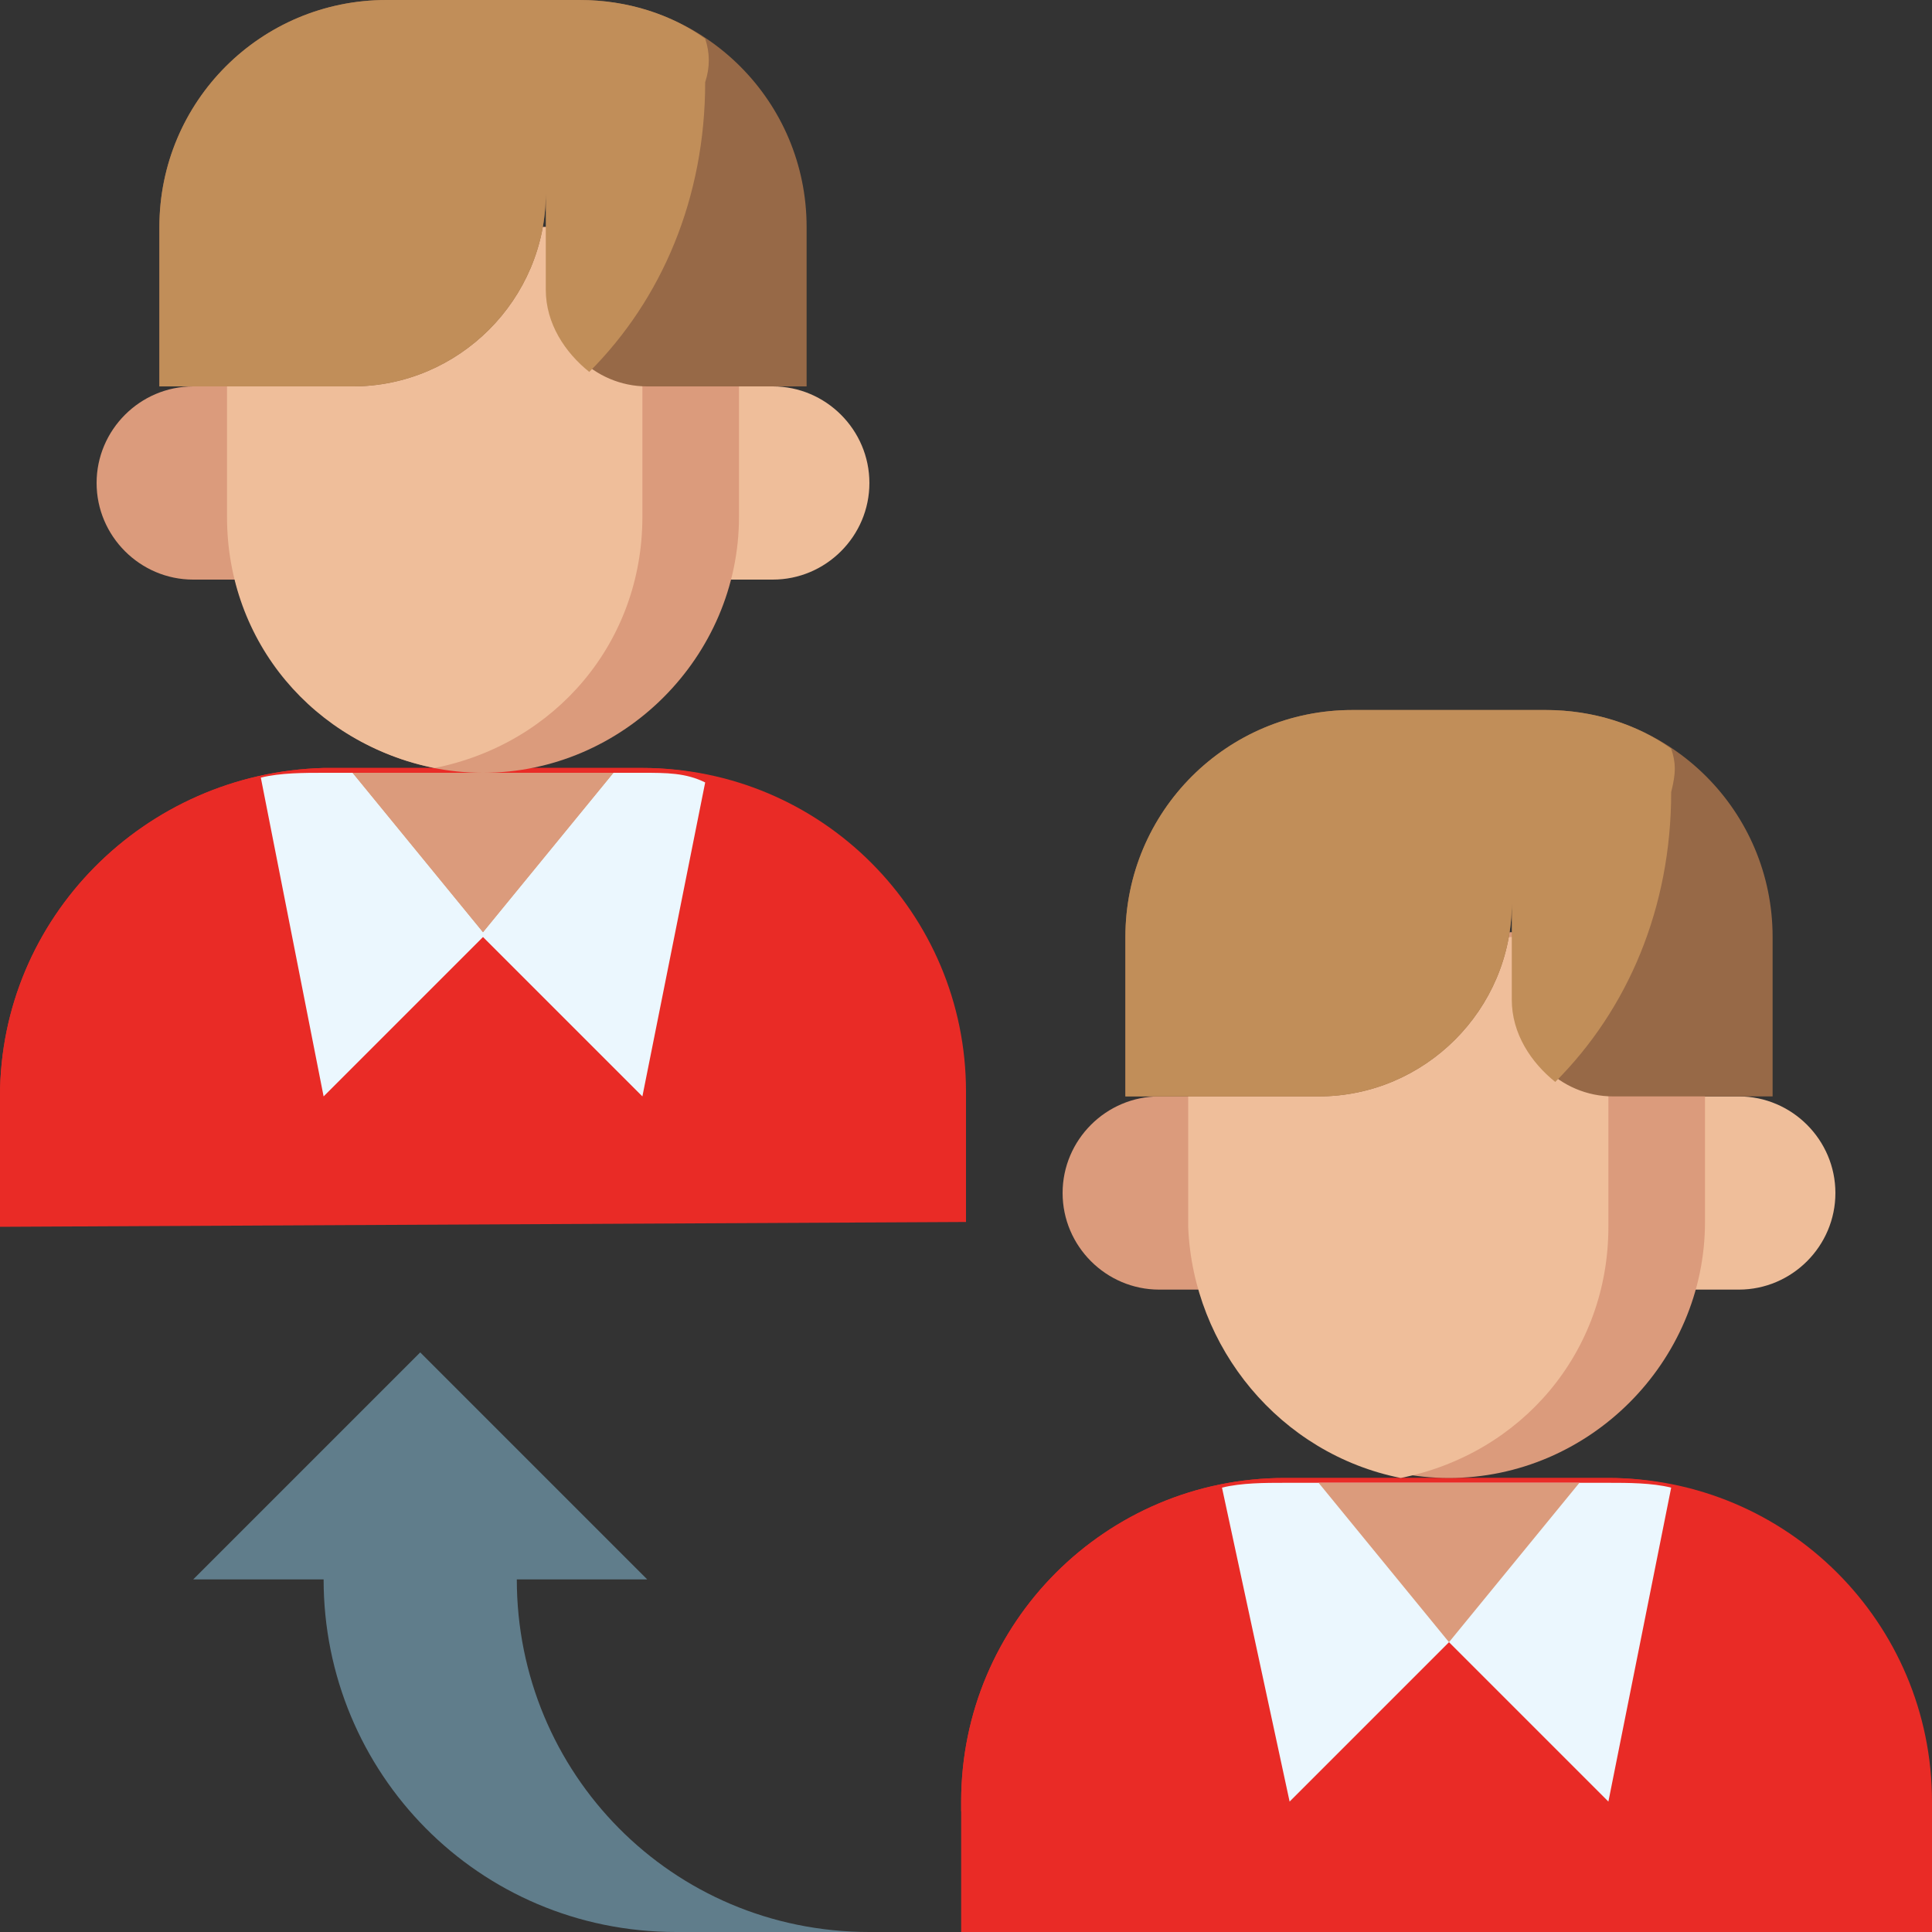 <?xml version="1.0" encoding="utf-8"?>
<!-- Generator: Adobe Illustrator 25.4.1, SVG Export Plug-In . SVG Version: 6.00 Build 0)  -->
<svg version="1.1" id="Layer_3" xmlns="http://www.w3.org/2000/svg" xmlns:xlink="http://www.w3.org/1999/xlink" x="0px" y="0px"
	 width="40px" height="40px" viewBox="0 0 40 40" style="enable-background:new 0 0 40 40;" xml:space="preserve">
<rect x="0" y="0" width="40" height="40" fill="#333333" stroke="none"/>
<style type="text/css">
	.st0{fill:#607D8B;}
	.st1{fill:#E92B26;}
	.st2{fill:#EBF7FE;}
	.st3{fill:#DB9B7C;}
	.st4{fill:#EFBE9A;}
	.st5{fill:#976947;}
	.st6{fill:#C18E59;}
</style>
<path class="st0" d="M18,40h-4c-4.1,0-7.3-3.3-7.3-7.3H4L8.7,28l4.7,4.7h-2.7C10.7,36.7,13.9,40,18,40z"/>
<path class="st1" d="M20,25.3v-2.7c0-3.7-3-6.7-6.7-6.7H6.7C3,16,0,19,0,22.7v2.7"/>
<path class="st1" d="M4.3,23.3c5.9,0,10.9-2.3,13.4-5.7c-1.2-1-2.7-1.7-4.4-1.7H6.7C3,16,0,19,0,22.7v0.2
	C1.4,23.2,2.8,23.3,4.3,23.3z"/>
<path class="st2" d="M6.7,22.7l3.3-3.3l3.3,3.3l1.3-6.5C14.2,16,13.8,16,13.3,16H6.7c-0.4,0-0.9,0-1.3,0.1L6.7,22.7z"/>
<g>
	<path class="st3" d="M7.3,16l2.7,3.3l2.7-3.3"/>
	<path class="st3" d="M7.3,16l2.7,3.3l2.7-3.3"/>
	<path class="st3" d="M5.3,12H4c-1.1,0-2-0.9-2-2s0.9-2,2-2h1.3"/>
</g>
<path class="st4" d="M14.7,8H16c1.1,0,2,0.9,2,2s-0.9,2-2,2h-1.3"/>
<path class="st3" d="M15.3,4.7v6c0,2.9-2.4,5.3-5.3,5.3s-5.3-2.4-5.3-5.3v-6"/>
<path class="st4" d="M9,15.9c2.5-0.5,4.3-2.6,4.3-5.2v-6H4.7v6C4.7,13.3,6.5,15.4,9,15.9z"/>
<path class="st5" d="M11.3,3.3V4c0,2.2-1.8,4-4,4h-4V4.7C3.3,2.1,5.4,0,8,0h4c2.6,0,4.7,2.1,4.7,4.7V8h-3.3c-1.1,0-2-0.9-2-2V3.3z"
	/>
<path class="st6" d="M14.6,0.8C13.9,0.3,13,0,12,0H8C5.4,0,3.3,2.1,3.3,4.7V8h4c2.2,0,4-1.8,4-4v2c0,0.7,0.4,1.3,0.9,1.7
	c1.5-1.5,2.4-3.6,2.4-6C14.7,1.4,14.7,1.1,14.6,0.8z"/>
<path class="st1" d="M40,40v-2.7c0-3.7-3-6.7-6.7-6.7h-6.7c-3.7,0-6.7,3-6.7,6.7V40"/>
<path class="st1" d="M24.3,38c5.9,0,10.9-2.3,13.4-5.7c-1.2-1-2.7-1.7-4.4-1.7h-6.7c-3.7,0-6.7,3-6.7,6.7v0.2
	C21.4,37.8,22.8,38,24.3,38z"/>
<path class="st2" d="M26.7,37.3L30,34l3.3,3.3l1.3-6.5c-0.4-0.1-0.9-0.1-1.3-0.1h-6.7c-0.4,0-0.9,0-1.3,0.1L26.7,37.3z"/>
<path class="st3" d="M27.3,30.7L30,34l2.7-3.3"/>
<path class="st3" d="M25.3,26.7H24c-1.1,0-2-0.9-2-2s0.9-2,2-2h1.3"/>
<path class="st4" d="M34.7,22.7H36c1.1,0,2,0.9,2,2s-0.9,2-2,2h-1.3"/>
<path class="st3" d="M35.3,19.3v6c0,2.9-2.4,5.3-5.3,5.3s-5.3-2.4-5.3-5.3v-6"/>
<path class="st4" d="M29,30.6c2.5-0.5,4.3-2.6,4.3-5.2v-6h-8.7v6C24.7,27.9,26.5,30.1,29,30.6z"/>
<path class="st5" d="M31.3,18v0.7c0,2.2-1.8,4-4,4h-4v-3.3c0-2.6,2.1-4.7,4.7-4.7h4c2.6,0,4.7,2.1,4.7,4.7v3.3h-3.3
	c-1.1,0-2-0.9-2-2V18z"/>
<path class="st6" d="M34.6,15.5C33.9,15,33,14.7,32,14.7h-4c-2.6,0-4.7,2.1-4.7,4.7v3.3h4c2.2,0,4-1.8,4-4v2c0,0.7,0.4,1.3,0.9,1.7
	c1.5-1.5,2.4-3.6,2.4-6C34.7,16,34.7,15.8,34.6,15.5L34.6,15.5z"/>
</svg>
